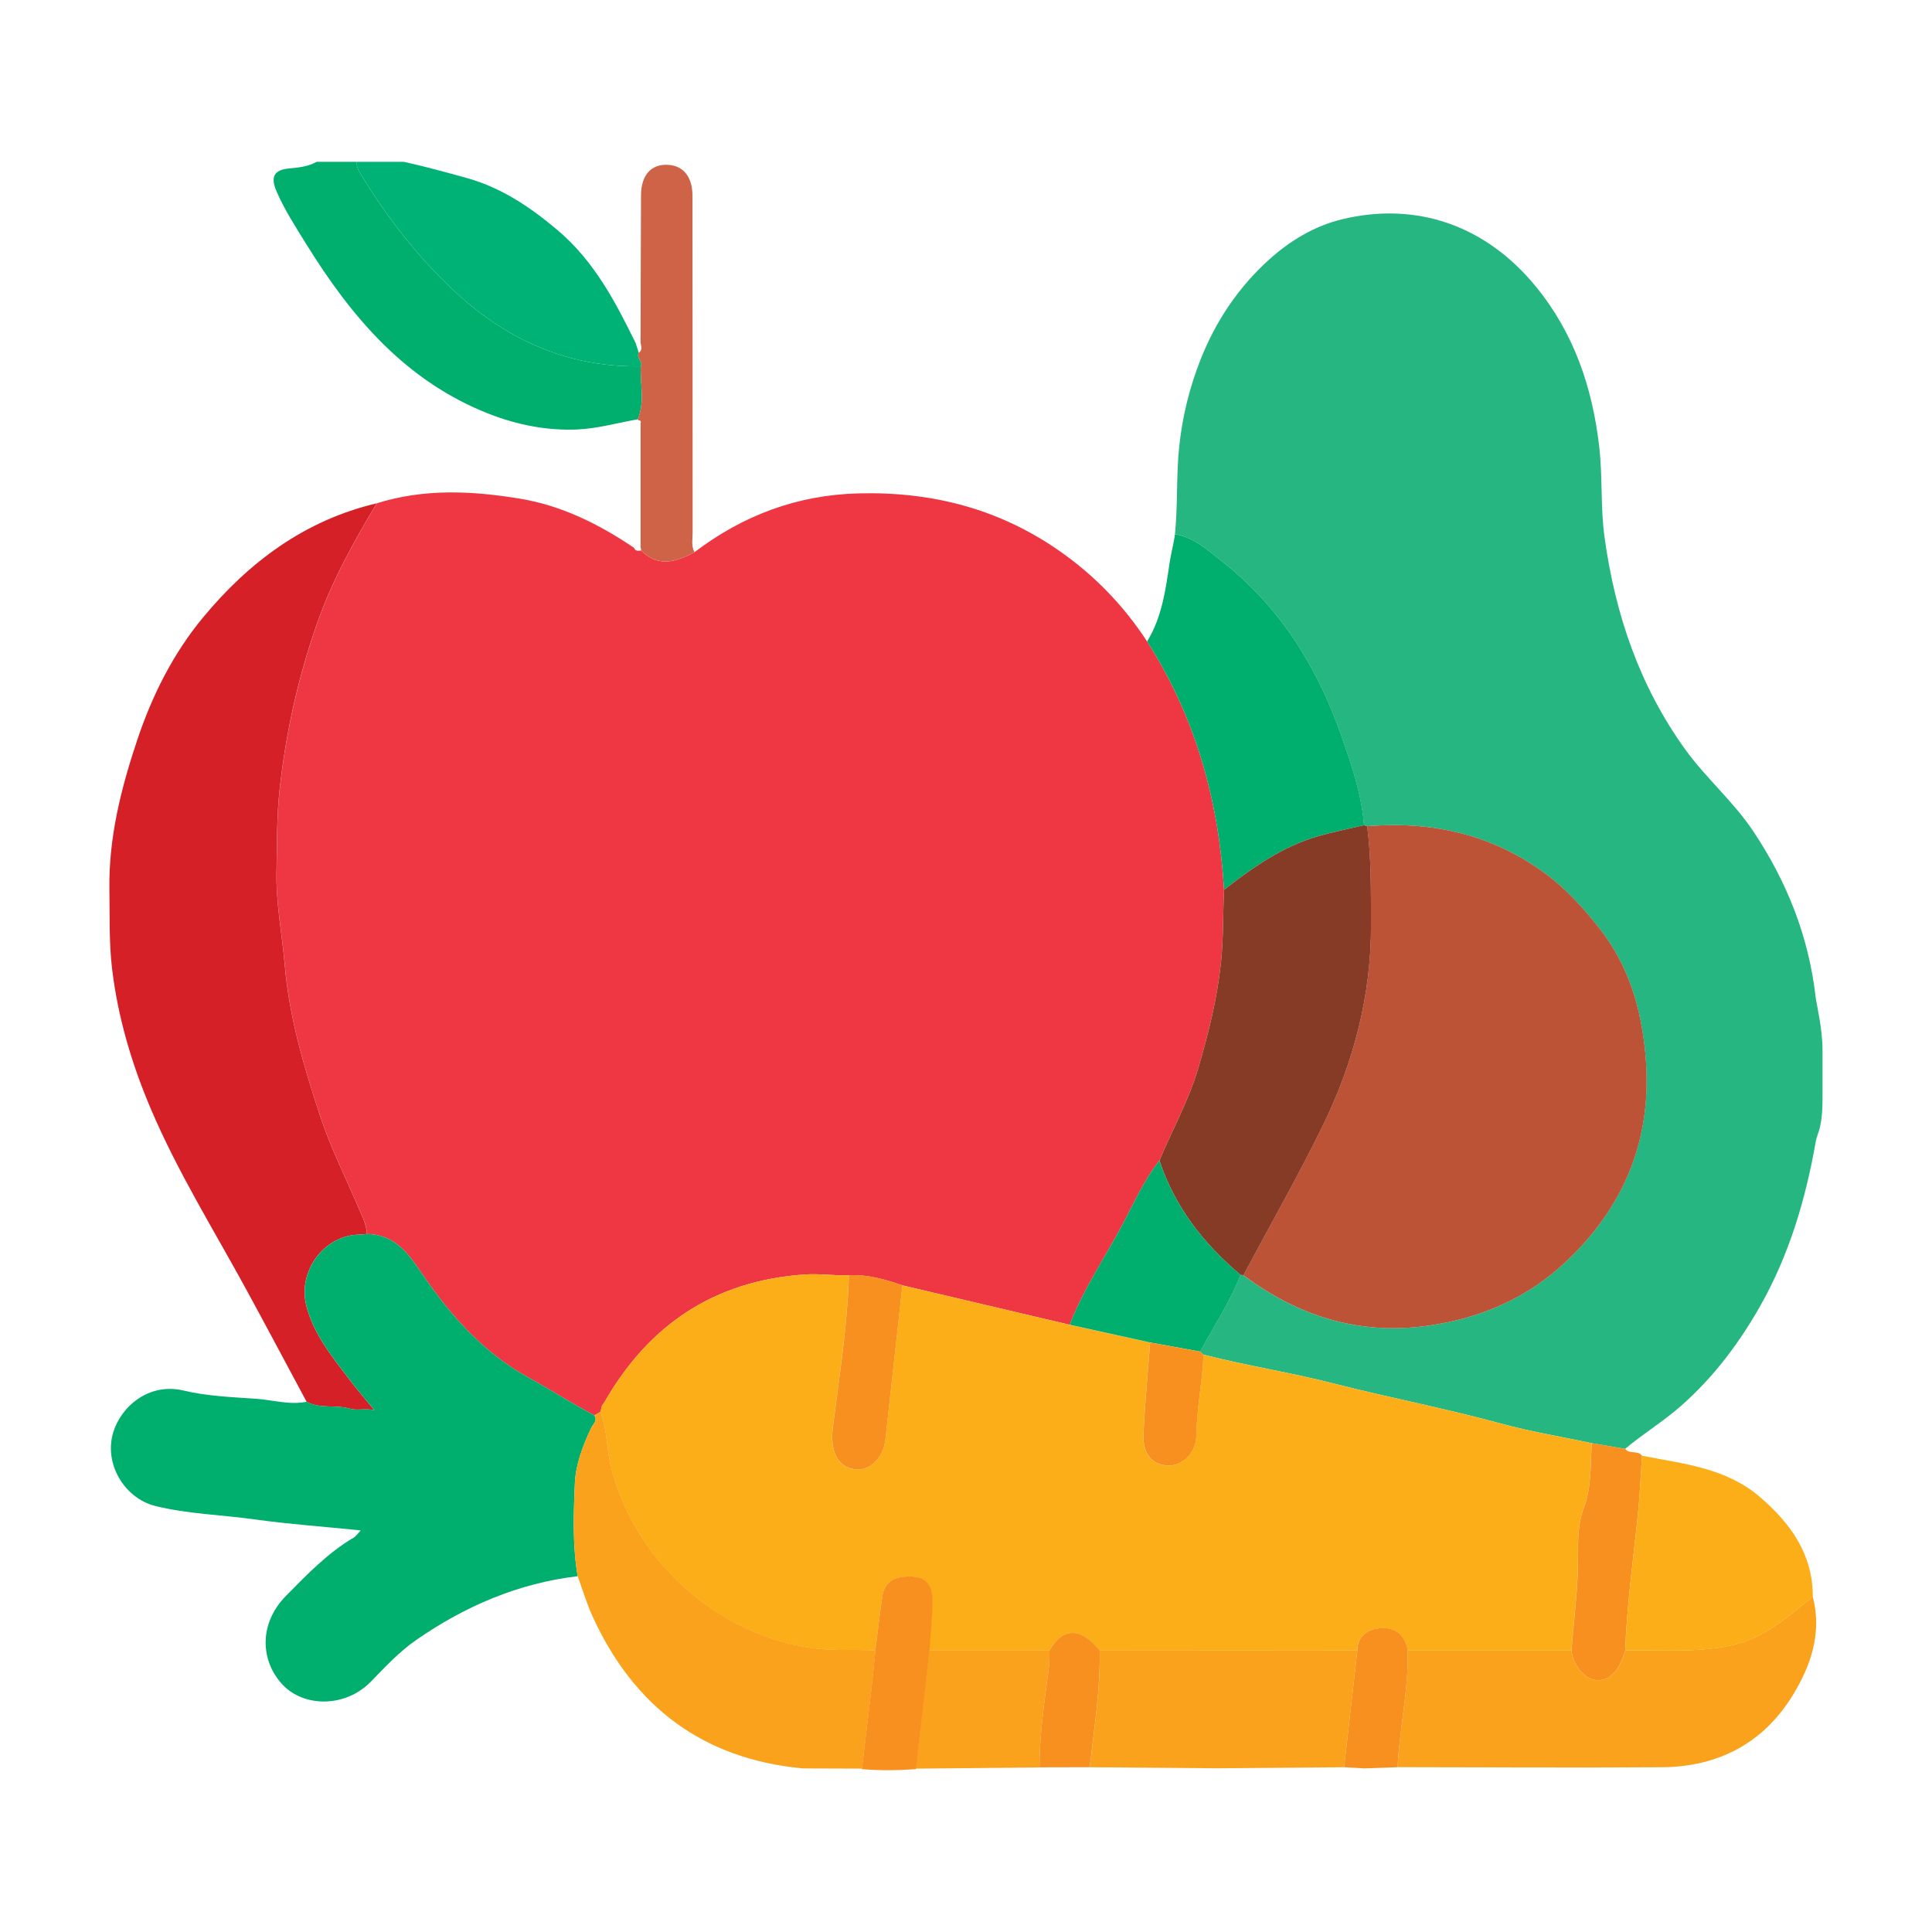 <?xml version="1.0" encoding="UTF-8"?>
<svg id="Layer_1" data-name="Layer 1" xmlns="http://www.w3.org/2000/svg" viewBox="0 0 576 576">
  <defs>
    <style>
      .cls-1 {
        fill: #faa21b;
      }

      .cls-2 {
        fill: #00b275;
      }

      .cls-3 {
        fill: #00ae6d;
      }

      .cls-4 {
        fill: #f7901e;
      }

      .cls-5 {
        fill: #ef3743;
      }

      .cls-6 {
        fill: #fbae18;
      }

      .cls-7 {
        fill: #863b27;
      }

      .cls-8 {
        fill: #bc5236;
      }

      .cls-9 {
        fill: #ce6347;
      }

      .cls-10 {
        fill: #d62027;
      }

      .cls-11 {
        fill: #25b681;
      }
    </style>
  </defs>
  <g id="sITmZa.tif">
    <g>
      <path class="cls-11" d="m350.3,159.25c.88-8.65.35-17.35,1.26-26.04.94-9.06,3.09-17.69,6.38-26.04,4.53-11.47,11.32-21.58,20.48-29.83,6.25-5.63,13.56-10.02,21.79-11.99,21.99-5.27,42.67,1.72,57.7,20.1,11.31,13.83,16.83,29.96,18.88,47.76,1.04,9.05.34,18.06,1.6,27.12,3.21,23,10.43,44.23,24.05,63.12,6.18,8.56,14.32,15.48,20.22,24.3,10.11,15.11,16.62,31.55,18.67,49.68.21,1.85,2.03,9.19,2.03,15.66v14.12c0,9.5-1.48,10.1-2.04,13.26-3,17.15-7.94,33.74-16.57,48.95-6.28,11.07-13.84,21.13-23.52,29.68-5.33,4.7-11.34,8.34-16.73,12.86-3.32-.57-6.63-1.13-9.95-1.7-9.05-1.92-18.21-3.42-27.12-5.86-16.59-4.53-33.48-7.74-50.14-12.01-12.69-3.25-25.74-5.25-38.48-8.52-.34-.3-.67-.6-1.01-.9,4.09-7.59,8.89-14.8,12.03-22.88.29,0,.57.03.85.09,16.45,12.27,34.54,17.98,55.24,15.03,15.67-2.24,29.46-8.27,40.91-19.05,17.66-16.62,25.91-37,23.73-61.54-1.24-13.91-4.94-26.63-13.68-37.77-4.91-6.25-10.24-12.08-16.61-16.72-15.71-11.42-33.51-15.38-52.68-13.8-.31-.11-.63-.22-.94-.33-.75-9.35-3.78-18.13-6.85-26.88-7.18-20.46-18.31-38.27-35.52-51.79-4.23-3.32-8.34-7.12-14-8.09Z"/>
      <path class="cls-3" d="m190.14,125.01c-6.07,1.06-12.11,2.8-18.21,3.04-8.83.34-17.56-1.34-25.85-4.55-24.96-9.66-41.21-28.81-54.82-50.8-3.18-5.14-6.49-10.22-8.88-15.81-1.78-4.16-.65-6.26,3.77-6.66,2.86-.26,5.7-.56,8.27-1.99h11.97c-.15,1.59.61,2.79,1.42,4.11,7.38,12.09,15.95,23.21,26.17,33.06,15.95,15.37,34.58,24.17,57.05,23.81-.21,5.27,1.28,10.63-.89,15.79Z"/>
      <path class="cls-2" d="m191.03,109.22c-22.47.36-41.1-8.44-57.05-23.81-10.22-9.85-18.78-20.97-26.17-33.06-.81-1.32-1.57-2.52-1.42-4.11h13.97c6.25,1.37,12.41,3.07,18.58,4.77,10.52,2.89,19.15,8.73,27.33,15.64,10.81,9.13,17.18,21.26,23.25,33.64.31.97.61,1.94.92,2.91-.86,1.5,1.36,2.54.6,4.02Z"/>
      <path class="cls-5" d="m112.32,150.06c14.08-4.44,28.39-3.74,42.62-1.4,12.47,2.05,23.65,7.59,34.08,14.66.41,1.08,1.29.9,2.14.81,4.2,4.21,8.78,4.36,15.87.51,14.45-10.95,30.5-17.05,48.83-17.54,21.88-.58,41.92,4.55,59.95,17.12,10.48,7.3,19.19,16.33,26.18,27.02,14.44,22.56,21.37,47.45,22.94,74.01-.35,7.28-.16,14.55-.93,21.85-1.14,10.75-3.74,21.09-6.77,31.38-2.83,9.61-7.73,18.34-11.57,27.51-4.54,5.77-7.5,12.5-10.9,18.9-5.31,10-11.76,19.41-15.84,30.07-16.62-3.92-33.24-7.83-49.87-11.75-5.19-1.8-10.44-3.31-16.03-3.01-4.4.15-8.73-.54-13.19-.23-26.84,1.88-46.38,14.95-59.62,38.07-.24.34-.48.68-.72,1.01-.16.62-.32,1.25-.48,1.88-.61.35-1.22.69-1.83,1.03-6.61-3.48-12.93-7.56-19.39-11.12-12.86-7.08-22.23-17.24-30.38-28.8-4.7-6.66-8.45-13.92-17.99-14.14-.17-2.89-1.46-5.4-2.58-7.99-3.87-8.99-8.27-17.77-11.35-27.08-4.87-14.72-9.23-29.47-10.58-45.14-.8-9.29-2.68-18.51-2.45-27.92.19-7.96.02-15.9.87-23.88,1.84-17.23,5.56-33.93,11.3-50.26,4.44-12.61,10.86-24.18,17.71-35.56Z"/>
      <path class="cls-3" d="m364.93,265.25c-1.57-26.56-8.5-51.45-22.94-74.01,4.43-7.17,5.51-15.37,6.71-23.43.43-2.89,1.23-5.68,1.6-8.56,5.66.96,9.77,4.77,14,8.09,17.21,13.52,28.34,31.33,35.52,51.79,3.07,8.75,6.11,17.52,6.85,26.88-4.63,1.1-9.32,2.01-13.88,3.34-10.54,3.06-19.31,9.31-27.86,15.91Z"/>
      <path class="cls-9" d="m207.03,164.63c-7.09,3.85-11.67,3.7-15.87-.51-.06-.32-.12-.65-.18-.97,0-12.32,0-24.64,0-36.95.23-.66-.09-.9-.7-.92,0,0-.14-.28-.14-.28,2.17-5.16.68-10.52.89-15.79.76-1.48-1.46-2.52-.6-4.02,1.17-.82.75-1.93.55-3.01.04-14.64.06-29.29.13-43.93.03-5.75,2.73-9.05,7.32-9.12,4.98-.07,8.01,3.23,8.02,9.24.05,33.45.02,66.9.05,100.36,0,1.96-.46,4,.53,5.89Z"/>
      <path class="cls-6" d="m179,420.92c.16-.62.32-1.25.48-1.87.24-.34.48-.68.72-1.01,13.24-23.11,32.78-36.18,59.62-38.07,4.47-.31,8.8.38,13.19.23.01.33.04.67.03,1-.54,14.89-2.91,29.6-4.75,44.35-.86,6.89,1.2,11.73,6.49,12.5,4.52.65,8.55-3.27,9.19-9.02,1.7-15.27,3.37-30.54,5.06-45.81,16.62,3.92,33.24,7.83,49.87,11.75,7.99,1.76,15.99,3.53,23.98,5.29-.68,9.02-1.54,18.03-1.99,27.06-.3,6.02,2.35,9.26,7.02,9.61,4.41.33,8.66-3.54,8.75-8.97.13-8.1,1.78-16.02,2.15-24.08,12.74,3.27,25.79,5.28,38.48,8.52,16.66,4.26,33.55,7.47,50.14,12.01,8.91,2.44,18.07,3.94,27.12,5.86-.43,6.43-.04,13.16-2.32,19.1-1.82,4.74-1.82,9.94-1.78,14.1.09,9.66-1.24,19.08-1.94,28.59-16.28,0-32.56,0-48.84,0-.67-4.5-3.67-6.91-7.82-6.65-3.64.23-7.1,1.94-7.2,6.65-25.6,0-51.21.02-76.81.03-5.57-6.96-11.05-6.97-14.97-.02-11.96,0-23.93,0-35.89,0,.33-5.08.93-10.16.9-15.23-.02-3.73-1.58-6.68-6.14-6.8-4.43-.12-7.96.9-8.69,5.94-.78,5.35-1.38,10.72-2.06,16.09-6.58-.35-13.13.22-19.77-.82-28.09-4.39-52.23-26.37-59.1-54.04-1.34-5.39-1.05-11.05-3.14-16.26Z"/>
      <path class="cls-8" d="m407.61,246.33c19.17-1.58,36.98,2.38,52.68,13.8,6.37,4.63,11.7,10.46,16.61,16.72,8.74,11.14,12.44,23.86,13.68,37.77,2.18,24.54-6.07,44.92-23.73,61.54-11.45,10.78-25.24,16.81-40.91,19.05-20.7,2.96-38.8-2.76-55.24-15.03,7.97-14.93,16.37-29.64,23.78-44.84,9.17-18.8,14.37-38.75,14.26-59.88-.05-9.73.11-19.46-1.14-29.14Z"/>
      <path class="cls-7" d="m407.61,246.33c1.25,9.68,1.09,19.41,1.14,29.14.1,21.13-5.1,41.07-14.26,59.88-7.41,15.2-15.82,29.91-23.78,44.84-.28-.06-.57-.09-.85-.09-11.02-9.26-19.6-20.26-24.2-34.09,3.84-9.18,8.74-17.9,11.57-27.51,3.03-10.3,5.63-20.63,6.77-31.38.78-7.3.58-14.57.93-21.85,8.55-6.6,17.32-12.85,27.86-15.91,4.57-1.33,9.25-2.24,13.88-3.34.31.11.63.22.94.33Z"/>
      <path class="cls-3" d="m345.65,345.99c4.6,13.83,13.18,24.83,24.2,34.09-3.14,8.09-7.95,15.29-12.03,22.88-4.97-.91-9.95-1.81-14.92-2.72-7.99-1.76-15.99-3.52-23.98-5.29,4.07-10.66,10.53-20.06,15.84-30.07,3.4-6.41,6.36-13.13,10.9-18.9Z"/>
      <path class="cls-4" d="m468.53,492.04c.7-9.52,2.04-18.93,1.94-28.59-.04-4.16-.04-9.36,1.78-14.1,2.28-5.94,1.89-12.67,2.32-19.1,3.32.57,6.63,1.13,9.95,1.7,1.25,1.71,3.77.33,5.02,2.05-.42,6.09-.66,12.19-1.3,18.25-1.41,13.25-3.2,26.47-3.72,39.8-1.8,6.31-4.79,9.28-8.88,8.84-3.3-.36-6.76-4.67-7.11-8.84Z"/>
      <path class="cls-4" d="m342.9,400.25c4.97.91,9.95,1.81,14.92,2.72.34.3.67.6,1.01.9-.37,8.05-2.02,15.98-2.15,24.08-.09,5.43-4.34,9.3-8.75,8.97-4.67-.35-7.31-3.59-7.02-9.61.45-9.03,1.3-18.04,1.99-27.06Z"/>
      <path class="cls-10" d="m112.32,150.06c-6.84,11.38-13.27,22.95-17.71,35.56-5.75,16.32-9.46,33.03-11.3,50.26-.85,7.98-.68,15.92-.87,23.88-.22,9.41,1.65,18.63,2.45,27.92,1.35,15.67,5.72,30.42,10.58,45.14,3.08,9.32,7.49,18.09,11.35,27.08,1.11,2.59,2.41,5.1,2.58,7.99-.82.07-1.64.18-2.46.2-10.36.25-18.23,10.94-15.62,21.16,2.2,8.59,7.69,15.24,12.88,22.07,2.36,3.1,4.91,6.05,7.37,9.07-2.76-.55-5.19.2-7.26-.41-4.25-1.25-8.86.15-12.9-2.06-5.91-11-11.76-22.03-17.73-33-9.8-18.01-20.71-35.48-28.73-54.35-5.66-13.34-9.84-27.3-11.56-41.96-.91-7.81-.64-15.51-.77-23.26-.28-15.5,3.48-30.37,8.34-44.87,4.41-13.15,10.65-25.61,19.54-36.35,13.74-16.59,30.4-29.03,51.8-34.07Z"/>
      <path class="cls-3" d="m91.43,417.92c4.04,2.2,8.65.81,12.9,2.06,2.07.61,4.5-.14,7.26.41-2.46-3.02-5.02-5.97-7.37-9.07-5.19-6.82-10.68-13.47-12.88-22.07-2.61-10.21,5.26-20.91,15.62-21.16.82-.02,1.64-.13,2.46-.2,9.54.22,13.29,7.48,17.99,14.14,8.15,11.56,17.52,21.72,30.38,28.8,6.46,3.56,12.79,7.64,19.39,11.12,1.09,1.64-.38,2.59-.96,3.84-2.46,5.25-4.59,10.8-4.83,16.49-.4,9.19-.72,18.47.84,27.64-17.68,2.09-33.51,8.89-48.05,18.95-5.07,3.51-9.26,8-13.51,12.39-7.61,7.88-20.03,7.82-26.43.99-6.48-6.91-7.33-18.03,1.1-26.55,6.24-6.31,12.39-12.75,20.15-17.31.65-.38,1.1-1.12,2.07-2.13-11.01-1.11-21.39-1.85-31.68-3.28-9.85-1.37-19.86-1.59-29.56-3.99-9.19-2.28-15.39-12.53-12.57-21.93,2.3-7.64,10.57-14.98,21.02-12.48,6.94,1.66,14.25,1.94,21.43,2.43,5.07.35,10.07,1.94,15.22.91Z"/>
      <path class="cls-1" d="m172.22,469.92c-1.56-9.17-1.24-18.45-.84-27.64.24-5.68,2.38-11.24,4.83-16.49.58-1.24,2.05-2.2.96-3.84.61-.34,1.22-.69,1.83-1.03,2.09,5.21,1.8,10.87,3.14,16.26,6.86,27.67,31.01,49.65,59.1,54.04,6.64,1.04,13.19.47,19.77.82-.33,3.28-.61,6.56-.99,9.83-.97,8.34-1.97,16.67-2.97,25,0,0,.04.42.04.42-5.02-.02-10.05-.03-15.07-.05-.98,0-1.96-.02-2.94-.03-29.58-2.86-50.05-18.38-62.35-45.15-1.8-3.91-3.02-8.09-4.51-12.15Z"/>
      <path class="cls-1" d="m468.53,492.04c.34,4.17,3.81,8.49,7.11,8.84,4.09.44,7.08-2.53,8.88-8.84,2.48,0,4.97-.01,7.45,0,8.24.07,16.49.27,24.61-1.58,9.56-2.18,16.6-8.52,23.88-14.46,2.77,10.75-.5,20.49-5.95,29.37-8.84,14.42-22.32,21.4-39.08,21.51-26.25.18-52.51,0-78.77-.02.6-11.65,3.28-23.11,3.03-34.83,16.28,0,32.56,0,48.84,0Z"/>
      <path class="cls-6" d="m540.46,476.02c-7.29,5.94-14.33,12.29-23.88,14.46-8.12,1.85-16.37,1.64-24.61,1.58-2.48-.02-4.97,0-7.45,0,.53-13.33,2.32-26.55,3.72-39.8.64-6.06.88-12.17,1.3-18.25,12.29,2.38,25.04,3.63,35.08,12.23,9.1,7.8,15.88,17.03,15.84,29.79Z"/>
      <path class="cls-4" d="m419.69,492.04c.26,11.72-2.43,23.19-3.03,34.83-3.32.12-6.65.23-9.97.35-1.99-.11-3.98-.23-5.97-.34,1.32-11.61,2.64-23.23,3.95-34.84.09-4.71,3.56-6.42,7.2-6.65,4.15-.26,7.14,2.14,7.82,6.65Z"/>
      <path class="cls-1" d="m404.68,492.04c-1.32,11.61-2.64,23.23-3.95,34.84-12.63.1-25.26.21-37.88.31-12.65-.1-25.3-.21-37.96-.31,1.32-11.58,3.19-23.11,2.98-34.81,25.6,0,51.21-.02,76.81-.03Z"/>
      <path class="cls-1" d="m277,492.05c11.96,0,23.93,0,35.89,0-.05,1.65.04,3.32-.17,4.95-1.28,9.94-2.81,19.86-2.81,29.93-12.32.12-24.64.25-36.97.37,0,0,.06-.42.06-.42,1.33-11.61,2.66-23.22,3.99-34.83Z"/>
      <path class="cls-4" d="m309.91,526.92c0-10.06,1.53-19.98,2.81-29.93.21-1.63.12-3.3.17-4.95,3.91-6.95,9.4-6.94,14.97.02.2,11.71-1.66,23.24-2.98,34.81-4.99.01-9.98.03-14.97.04Z"/>
      <path class="cls-4" d="m277.09,492.27c-1.34,11.72-2.69,23.45-4.03,35.17-5.37.39-10.74.46-16.11,0,1-8.42,2.02-16.83,3-25.25.38-3.3.67-6.62,1-9.93.68-5.42,1.29-10.84,2.08-16.25.74-5.09,4.31-6.12,8.78-6,4.6.12,6.17,3.1,6.2,6.87.03,5.13-.57,10.26-.91,15.38Z"/>
      <path class="cls-4" d="m269.05,383.21c-1.68,15.27-3.36,30.54-5.06,45.81-.64,5.75-4.68,9.67-9.19,9.02-5.29-.76-7.35-5.61-6.49-12.5,1.84-14.75,4.21-29.45,4.75-44.35.01-.33-.02-.67-.03-1,5.59-.3,10.83,1.21,16.03,3.01Z"/>
      <path class="cls-1" d="m180.21,418.04c-.24.34-.48.68-.72,1.01.24-.34.48-.68.72-1.01Z"/>
    </g>
  </g>
</svg>